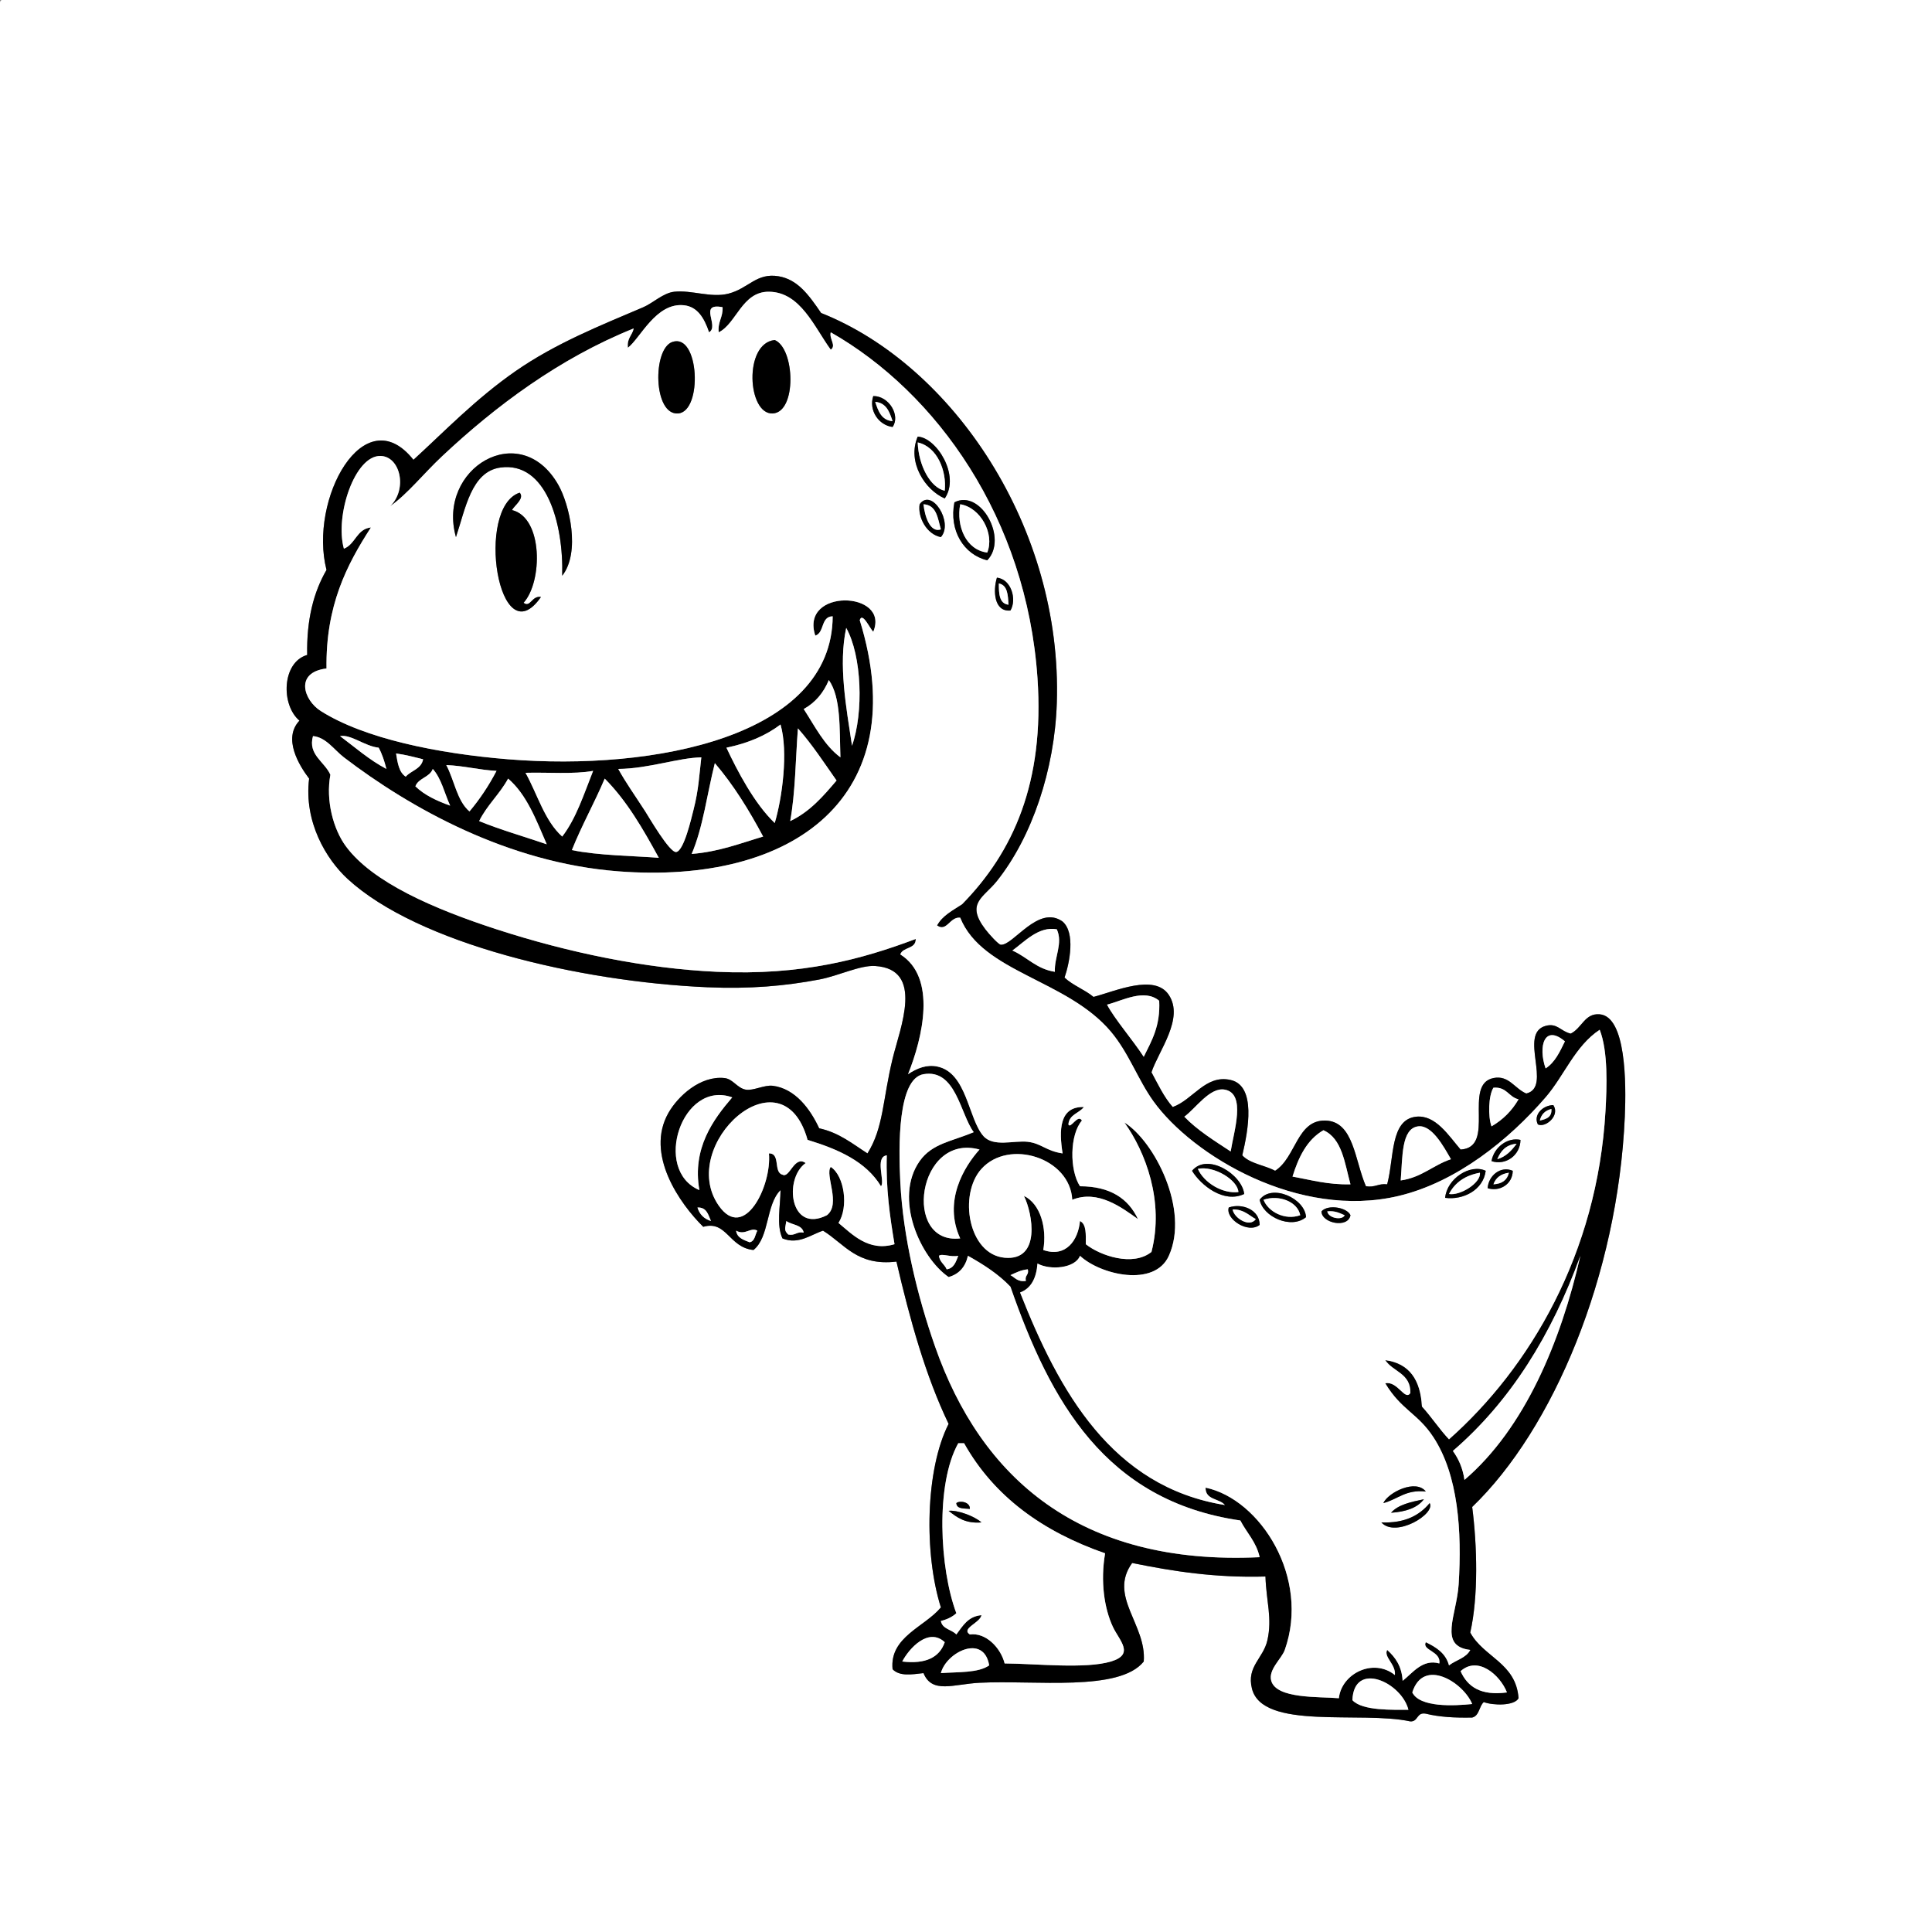 <?xml version="1.0" encoding="utf-8"?>
<!-- Generator: Adobe Illustrator 15.0.0, SVG Export Plug-In . SVG Version: 6.00 Build 0)  -->
<!DOCTYPE svg PUBLIC "-//W3C//DTD SVG 1.1//EN" "http://www.w3.org/Graphics/SVG/1.1/DTD/svg11.dtd">
<svg version="1.1" id="Layer_1" 
	 xmlns="http://www.w3.org/2000/svg" xmlns:xlink="http://www.w3.org/1999/xlink" x="0px" y="0px" width="1000px" height="1000px"
	 viewBox="0 0 1000 1000" enable-background="new 0 0 1000 1000" xml:space="preserve">
<rect x="0" y="0" width="1000" height="1000" fill="#808080" stroke="none"/>
<g>
	<path fill-rule="evenodd" clip-rule="evenodd" fill="#FFFFFF" d="M1,0c332.999,0,666.002,0,999,0c0,333.325,0,666.685,0,1000
		c-333.325,0-666.685,0-1000,0C0,667.661,0,335.339,0,3C-0.086,1.581-0.165,0.168,1,0z M518,489c-1.236-0.109-6.086-5.481-8-8
		c-10.33-13.592-0.897-16.346,6-25c18.179-22.809,29.846-57.558,31-92c3.049-90.979-53.894-174.988-122-202
		c-6.541-9.618-12.251-17.353-22-19c-11.505-1.943-15.546,6.328-26,9c-8.965,2.291-19.062-1.977-28-1
		c-5.758,0.629-11.051,5.891-16,8c-22.323,9.512-45.332,18.671-66,33c-20.783,14.408-37.155,31.54-53,46
		c-25.547-32.205-54.346,20.542-45,57c-6.617,11.383-10.359,25.641-10,44c-13.068,3.756-13.727,25.805-4,34
		c-8.71,9.158-0.282,23.057,5,30c-2.771,22.334,8.788,41.708,20,52c36.456,33.464,119.807,53.09,186,56
		c22.164,0.975,40.348-0.66,58-4c10.085-1.908,21.134-7.504,29-7c25.602,1.641,12.9,31.92,9,48c-5.143,21.203-4.658,35.771-13,49
		c-7.735-4.932-14.604-10.729-25-13c-4.521-9.759-12.289-20.526-24-22c-4.359-0.549-10.161,2.693-14,2
		c-4.472-0.808-6.587-5.523-11-6c-12.505-1.352-24.1,9.412-29,18c-12.255,21.478,5.944,47.099,18,59
		c12.168-3.512,13.25,10.725,26,12c8.346-6.654,6.389-23.611,14-31c-0.068,8.228-2.204,18.262,1,25c8.326,3.423,14.867-2.056,21-4
		c11.152,6.849,17.561,18.439,38,16c6.973,30.026,15,59,27,84c-11.997,23.522-12.821,67.099-4,95c-8.297,10.072-26.678,15.274-25,32
		c3.705,3.797,9.913,2.686,16,2c4.441,10.857,15.455,5.695,29,5c28.755-1.475,72.366,4.785,85-11c1.548-19.105-18.493-33.776-6-51
		c21.043,4.29,42.921,7.746,69,7c0.413,12.919,3.599,21.488,1,33c-2.136,9.461-10.854,13.519-8,25c5.405,21.748,56.439,11.437,82,17
		c4.191,0.191,3.091-4.909,8-4c6.938,1.729,15.14,2.193,24,2c3.754-0.913,3.522-5.812,6-8c4.759,1.774,15.829,2.062,18-2
		c-1.313-18.354-18.135-21.198-25-34c4.248-18.667,3.584-45.01,1-65c41.877-40.24,75.38-119.667,79-202
		c0.773-17.588,0.617-51.867-13-53c-7.776-0.646-9.099,7.079-15,10c-5.258-1.187-6.951-5.665-13-4c-14.273,3.93,3.707,31.763-10,35
		c-6.083-2.547-9.001-9.616-17-8c-16.062,3.246,1.61,35.933-17,37c-6.248-7.279-12.977-18.062-23-17
		c-13.517,1.432-11.328,21.27-15,35c-4.563-0.563-6.228,1.772-11,1c-5.807-13.273-6.26-33.661-21-34
		c-14.763-0.34-15.152,19.074-26,26c-5.402-2.931-13.019-3.648-17-8c3.113-13.084,7.297-35.952-6-39
		c-13.025-2.985-19.404,10.202-30,14c-4.542-5.125-7.611-11.723-11-18c3.73-11.167,17.019-27.8,9-40
		c-7.368-11.212-27.852-1.887-39,1c-4.548-3.785-10.713-5.953-15-10c2.692-7.829,5.665-23.219-1-29
		C537.441,467.985,524.411,489.567,518,489z"/>
	<path fill-rule="evenodd" clip-rule="evenodd" d="M550,477c6.665,5.781,3.692,21.171,1,29c4.287,4.047,10.452,6.215,15,10
		c11.148-2.887,31.632-12.212,39-1c8.019,12.2-5.27,28.833-9,40c3.389,6.277,6.458,12.875,11,18c10.596-3.798,16.975-16.985,30-14
		c13.297,3.048,9.113,25.916,6,39c3.981,4.352,11.598,5.069,17,8c10.848-6.926,11.237-26.34,26-26c14.74,0.339,15.193,20.727,21,34
		c4.772,0.772,6.437-1.563,11-1c3.672-13.73,1.483-33.568,15-35c10.023-1.062,16.752,9.721,23,17c18.61-1.067,0.938-33.754,17-37
		c7.999-1.616,10.917,5.453,17,8c13.707-3.237-4.273-31.07,10-35c6.049-1.665,7.742,2.813,13,4c5.901-2.921,7.224-10.646,15-10
		c13.617,1.133,13.773,35.412,13,53c-3.62,82.333-37.123,161.76-79,202c2.584,19.99,3.248,46.333-1,65
		c6.865,12.802,23.687,15.646,25,34c-2.171,4.062-13.241,3.774-18,2c-2.478,2.188-2.246,7.087-6,8c-8.86,0.193-17.062-0.271-24-2
		c-4.909-0.909-3.809,4.191-8,4c-25.561-5.563-76.595,4.748-82-17c-2.854-11.481,5.864-15.539,8-25c2.599-11.512-0.587-20.081-1-33
		c-26.079,0.746-47.957-2.71-69-7c-12.493,17.224,7.548,31.895,6,51c-12.634,15.785-56.245,9.525-85,11
		c-13.545,0.695-24.559,5.857-29-5c-6.087,0.686-12.295,1.797-16-2c-1.678-16.726,16.703-21.928,25-32
		c-8.821-27.901-7.997-71.478,4-95c-12-25-20.027-53.974-27-84c-20.439,2.439-26.848-9.151-38-16c-6.133,1.944-12.674,7.423-21,4
		c-3.204-6.738-1.068-16.772-1-25c-7.611,7.389-5.654,24.346-14,31c-12.75-1.275-13.832-15.512-26-12
		c-12.056-11.901-30.255-37.522-18-59c4.9-8.588,16.495-19.352,29-18c4.413,0.477,6.528,5.192,11,6c3.839,0.693,9.641-2.549,14-2
		c11.711,1.474,19.479,12.241,24,22c10.396,2.271,17.265,8.068,25,13c8.342-13.229,7.857-27.797,13-49c3.9-16.08,16.602-46.359-9-48
		c-7.866-0.504-18.915,5.092-29,7c-17.652,3.34-35.836,4.975-58,4c-66.193-2.91-149.544-22.536-186-56
		c-11.212-10.292-22.771-29.666-20-52c-5.282-6.943-13.71-20.842-5-30c-9.727-8.195-9.068-30.244,4-34
		c-0.359-18.359,3.383-32.617,10-44c-9.346-36.458,19.453-89.205,45-57c15.845-14.46,32.217-31.592,53-46
		c20.668-14.329,43.677-23.488,66-33c4.949-2.109,10.242-7.371,16-8c8.938-0.977,19.035,3.291,28,1c10.454-2.672,14.495-10.943,26-9
		c9.749,1.647,15.459,9.382,22,19c68.106,27.012,125.049,111.021,122,202c-1.154,34.442-12.821,69.191-31,92
		c-6.897,8.654-16.33,11.408-6,25c1.914,2.519,6.764,7.891,8,8C524.411,489.567,537.441,467.985,550,477z M398,151
		c-13.952-0.126-16.794,16.513-26,21c-0.588-5.588,2.292-7.708,2-13c-12.829-2.44-1.387,9.804-7,13c-2.597-7.648-6.144-13.277-13-14
		c-14.46-1.524-22.569,17.116-29,22c-0.616-4.949,2.268-6.398,3-10c-38.545,15.494-71.557,40.263-99,66
		c-10.049,9.424-17.71,19.362-27,26c9.065-8.983,5.137-25.72-5-26c-13.398-0.37-23.751,30.974-19,48c6.014-2.32,6.52-10.147,14-11
		c-12.576,19.424-23.449,40.551-23,73c-16.676,2.035-11.778,16.437-3,22c22.721,14.399,60.906,22.07,97,25
		c75.874,6.16,167.69-11.842,168-74c-6.258,0.075-4.165,8.501-9,10c-8.181-24.671,38.885-23.264,30-2c-1.763-1.642-5.636-10.473-7-6
		c28.27,91.378-34.175,136.997-125,130c-56.966-4.389-107.46-32.606-142-59c-5.02-3.835-9.23-10.396-16-11
		c-2.732,9.665,5.963,13.151,9,20c-2.475,13.364,1.536,28.211,8,37c13.692,18.616,45.268,32.36,78,43
		c37.124,12.067,76.989,20.318,114,22c44.171,2.007,75.217-6.529,103-17c0.067,5.4-6.651,4.016-8,8
		c19.006,11.941,11.593,43.057,4,62c4.67-3.139,9.699-5.059,15-4c15.546,3.104,16.087,27.02,24,36c5.214,5.917,15.857,2.156,23,3
		c7.062,0.835,9.435,4.762,18,6c-1.866-11.717-1.866-24.394,11-24c-2.421,3.246-7.582,3.751-8,9c1.088,2.62,4.893-5.64,7-2
		c-6.295,7.198-6.512,25.591-1,34c15.626,0.041,25.002,6.331,30,17c-8.284-5.916-20.737-15.387-34-10
		c-1.105-21.74-32.777-31.724-47-16c-11.982,13.247-6.852,44.281,12,46c18.982,1.73,14.479-22.967,10-32
		c8.508,4.072,11.961,16.56,10,28c11.737,4.069,18.055-5.034,19-15c3.392,1.608,3.021,6.979,3,12c7.527,5.991,24.38,11.721,34,4
		c6.736-26.205-3.142-51.851-14-67c15.491,9.721,33.771,45.042,23,69c-7.403,16.467-35.425,9.865-46,0
		c-2.483,6.464-15.368,7.632-22,4c-0.558,7.442-3.19,12.81-9,15c20.17,51.164,47.432,100.567,106,110c-2.84-3.493-10.157-2.509-10-9
		c28.373,5.969,54.238,46.652,41,84c-1.619,4.568-8.668,10.213-7,16c2.716,9.425,24.651,8.098,35,9
		c1.346-12.755,17.823-20.995,29-12c0.559-5.586-5.958-9.339-4-13c4.217,3.783,7.575,8.425,8,16c5.209-4.074,10.322-11.479,19-9
		c1.021-6.379-9.208-6.759-7-11c5.391,2.609,10.323,5.677,12,12c3.553-2.78,8.876-3.791,11-8c-16.723-1.939-6.996-17.868-6-34
		c1.705-27.595-0.191-56.331-13-76c-8.191-12.578-16.611-14.039-25-28c6.341-1.422,10.279,9.375,13,5
		c0.233-10.234-9.055-10.945-13-17c12.661,1.672,18.254,10.413,19,24c4.937,5.397,8.987,11.68,14,17
		c41.748-37.007,76.791-95.992,81-170c0.7-12.307,1.407-30.817-3-42c-12.787,8.444-18.281,23.754-28,35
		c-18.911,21.883-46.005,43.849-76,51c-51.721,12.33-106.763-20.874-127-49c-8.041-11.176-12.667-24.89-22-36
		c-22.673-26.988-66.609-30.675-78-59c-5.338-0.641-6.985,7.642-12,4c2.807-5.193,8.207-7.793,13-11
		c26.429-26.952,42.689-62.904,39-117c-5.643-82.741-52.194-147.778-107-179c-0.959,3.371,3.063,6.831,0,9
		C421.408,169.215,414.299,151.148,398,151z M441,386c6.083-17.344,5.072-46.558-3-61C433.878,344.034,437.989,365.95,441,386z
		 M416,367c5.781,8.886,10.591,18.742,19,25c-0.509-14.824,0.347-31.013-6-40C426.268,358.601,422.01,363.677,416,367z M404,375
		c-7.58,5.753-16.938,9.729-28,12c5.544,11.827,14.408,28.896,25,39C404.845,413.139,408.094,389.147,404,375z M409,425
		c10.188-4.812,17.104-12.896,24-21c-6.454-9.212-12.647-18.686-20-27C411.776,393.109,411.685,410.351,409,425z M200,398
		c-1.001-3.999-2.229-7.771-4-11c-7.254-0.758-14.297-7.02-20-6C183.816,386.85,191.045,393.288,200,398z M210,402
		c2.797-3.203,8.081-3.919,9-9c-4.55-1.116-8.986-2.348-14-3C205.785,394.882,206.536,399.797,210,402z M334,420
		c1.674,2.593,12.612,21.498,16,21c4.029-0.593,7.88-17.627,9-22c2.6-10.154,2.922-17.675,4-27c-12.083,0.255-27.45,5.88-43,6
		C324.143,405.444,328.229,411.064,334,420z M358,442c14.194-1.14,25.172-5.495,37-9c-7.31-13.69-15.301-26.699-25-38
		C366.014,410.681,363.924,428.258,358,442z M243,420c5.335-6.331,10.003-13.33,14-21c-9.185-0.482-16.703-2.631-26-3
		C235.183,403.817,236.505,414.495,243,420z M215,407c4.734,4.599,11.127,7.539,18,10c-2.931-6.402-4.56-14.107-9-19
		C222.407,402.407,216.622,402.622,215,407z M272,400c6.221,11.112,9.841,24.826,19,33c7.258-9.409,11.261-22.072,16-34
		C296.844,400.844,283.68,399.68,272,400z M248,425c11.133,4.534,23.318,8.016,35,12c-5.46-12.54-10.309-25.691-20-34
		C258.669,411.002,252.069,416.735,248,425z M296,440c13.54,2.843,32.639,3.014,45,4c-8.135-14.865-16.509-29.491-28-41
		C307.657,415.657,301.139,427.14,296,440z M524,492c7.658,3.342,12.443,9.557,22,11c-0.379-7.562,4.32-14.763,1-22
		C537.627,479.295,530.328,487.418,524,492z M573,520c3.937,7.468,13.189,18.091,19,27c4.076-8.257,8.68-15.986,8-29
		C592.339,511.543,581.029,517.948,573,520z M800,553c4.892-3.108,7.365-8.635,10-14C799.381,529.981,796.007,541.577,800,553z
		 M478,556c-13.293,2.3-12.985,36.807-12,56c1.444,28.146,8.655,58.315,18,85c23.706,67.696,74.615,113.454,168,109
		c-1.742-7.925-6.708-12.625-10-19c-69.856-10.144-98.34-61.66-119-121c-6.166-6.5-13.876-11.457-22-16
		c-1.304,5.695-4.532,9.468-10,11c-14.596-10.022-28.56-40.682-15-60c6.491-9.247,16.754-10.191,28-15
		C497.015,576.651,494.799,553.094,478,556z M773,563c-2.562,3.985-2.88,14.828-1,20c5.913-3.42,10.58-8.087,14-14
		C780.833,567.834,779.923,562.411,773,563z M634,564c-7.754-1.493-15.222,9.866-21,14c6.871,7.129,15.572,12.428,24,18
		C638.616,585.518,645.1,566.137,634,564z M362,616c-3.842-21.705,7.239-36.616,17-48C353.031,558.68,337.529,605.637,362,616z
		 M372,624c13.16,18.931,27.506-10.186,26-27c6.145-0.145,2.194,9.806,7,11c3.729,2.136,6.1-10.229,12-6
		c-11.488,8.162-8.118,36.714,11,27c7.472-5.71-1.213-21.054,2-25c7.068,4.616,9.317,20.749,4,29c6.986,5.748,15.534,15.041,29,11
		c-2.38-14.286-4.527-28.806-4-46c-6.408,0.851-0.76,13.529-3,16c-7.804-12.862-22.155-19.178-38-24
		C404.851,542.737,350.247,592.709,372,624z M734,583c-8.721,1.135-8.003,15.921-9,28c10.814-1.519,16.75-7.916,26-11
		C747.278,593.509,741.115,582.074,734,583z M685,585c-8.458,4.876-12.848,13.818-16,24c9.599,1.734,18.376,4.291,30,4
		C695.994,602.006,694.698,589.302,685,585z M497,641c-8.878-19.267,1.966-37.055,10-46C474.772,586.144,466.879,644.43,497,641z
		 M368,632c-1.443-3.224-2.157-7.176-7-7C362.096,628.57,364.429,630.904,368,632z M408,639c3.708,0.709,4.292-1.709,8-1
		c-0.8-4.199-6.125-3.875-9-6C406.474,635.775,405.595,636.694,408,639z M381,637c0.535,3.799,3.898,4.769,7,6
		c2.78-0.554,2.8-3.866,4-6C388.519,634.947,385.797,639.634,381,637z M486,650c0.384,3.282,2.924,4.409,4,7
		c3.799-0.535,4.769-3.898,6-7C491.834,650.816,487.654,648.64,486,650z M752,751c2.938,4.062,5.132,8.868,6,15
		c31.24-26.76,49.836-71.497,60-116C803.157,690.824,781.912,725.246,752,751z M523,660c2.395,1.272,3.682,3.651,8,3
		c-0.726-3.059,1.726-2.941,1-6C528.354,657.354,525.767,658.767,523,660z M495,835c-2.09,1.909-4.775,3.225-8,4
		c0.726,4.274,5.615,4.385,8,7c3.313-4.354,5.962-9.371,13-10c-0.666,4.049-10.782,6.878-6,10c8.141-1.13,15.915,6.743,18,15
		c16.311,0.098,41.731,2.961,55-1c12.541-3.743,4.334-10.844,1-18c-4.437-9.521-6.491-23.423-4-38
		c-32.139-11.195-57.423-29.243-73-57c-1,0-2,0-3,0C484.092,768.181,486.325,811.965,495,835z M467,860
		c12.086,1.419,19.27-2.063,22-10C480.485,842.091,470.426,853.386,467,860z M487,866c9.005-0.661,19.317-0.016,25-4
		C509.231,845.43,489.757,855.188,487,866z M756,865c3.58,8.087,10.503,12.83,24,11C776.474,867.007,764.961,856.901,756,865z
		 M731,876c3.873,7.872,21.588,6.973,31,6C757.536,870.955,736.742,857.679,731,876z M700,880c5.213,5.697,21.419,4.913,29,5
		C725.482,870.777,700.763,859.408,700,880z"/>
	<path fill-rule="evenodd" clip-rule="evenodd" fill="#FFFFFF" d="M430,181c3.063-2.169-0.959-5.629,0-9
		c54.806,31.222,101.357,96.259,107,179c3.689,54.096-12.571,90.048-39,117c-4.793,3.207-10.193,5.807-13,11
		c5.015,3.642,6.662-4.641,12-4c11.391,28.325,55.327,32.012,78,59c9.333,11.11,13.959,24.824,22,36
		c20.237,28.126,75.279,61.33,127,49c29.995-7.151,57.089-29.117,76-51c9.719-11.246,15.213-26.556,28-35
		c4.407,11.183,3.7,29.693,3,42c-4.209,74.008-39.252,132.993-81,170c-5.013-5.32-9.063-11.603-14-17
		c-0.746-13.587-6.339-22.328-19-24c3.945,6.055,13.233,6.766,13,17c-2.721,4.375-6.659-6.422-13-5
		c8.389,13.961,16.809,15.422,25,28c12.809,19.669,14.705,48.405,13,76c-0.996,16.132-10.723,32.061,6,34
		c-2.124,4.209-7.447,5.22-11,8c-1.677-6.323-6.609-9.391-12-12c-2.208,4.241,8.021,4.621,7,11c-8.678-2.479-13.791,4.926-19,9
		c-0.425-7.575-3.783-12.217-8-16c-1.958,3.661,4.559,7.414,4,13c-11.177-8.995-27.654-0.755-29,12c-10.349-0.902-32.284,0.425-35-9
		c-1.668-5.787,5.381-11.432,7-16c13.238-37.348-12.627-78.031-41-84c-0.157,6.491,7.16,5.507,10,9
		c-58.568-9.433-85.83-58.836-106-110c5.81-2.19,8.442-7.558,9-15c6.632,3.632,19.517,2.464,22-4c10.575,9.865,38.597,16.467,46,0
		c10.771-23.958-7.509-59.279-23-69c10.858,15.149,20.736,40.795,14,67c-9.62,7.721-26.473,1.991-34-4
		c0.021-5.021,0.392-10.392-3-12c-0.945,9.966-7.263,19.069-19,15c1.961-11.44-1.492-23.928-10-28c4.479,9.033,8.982,33.73-10,32
		c-18.852-1.719-23.982-32.753-12-46c14.223-15.724,45.895-5.74,47,16c13.263-5.387,25.716,4.084,34,10
		c-4.998-10.669-14.374-16.959-30-17c-5.512-8.409-5.295-26.802,1-34c-2.107-3.64-5.912,4.62-7,2c0.418-5.249,5.579-5.754,8-9
		c-12.866-0.394-12.866,12.283-11,24c-8.565-1.238-10.938-5.165-18-6c-7.143-0.844-17.786,2.917-23-3
		c-7.913-8.98-8.454-32.896-24-36c-5.301-1.059-10.33,0.861-15,4c7.593-18.943,15.006-50.059-4-62c1.349-3.984,8.067-2.6,8-8
		c-27.783,10.471-58.829,19.007-103,17c-37.011-1.682-76.876-9.933-114-22c-32.732-10.64-64.308-24.384-78-43
		c-6.464-8.789-10.475-23.636-8-37c-3.037-6.849-11.732-10.335-9-20c6.77,0.604,10.98,7.165,16,11
		c34.54,26.394,85.034,54.611,142,59c90.825,6.997,153.27-38.622,125-130c1.364-4.473,5.237,4.358,7,6
		c8.885-21.264-38.181-22.671-30,2c4.835-1.499,2.742-9.925,9-10c-0.31,62.158-92.126,80.16-168,74
		c-36.094-2.93-74.279-10.601-97-25c-8.778-5.563-13.676-19.965,3-22c-0.449-32.449,10.424-53.576,23-73
		c-7.48,0.853-7.986,8.68-14,11c-4.751-17.026,5.602-48.37,19-48c10.137,0.28,14.065,17.017,5,26c9.29-6.638,16.951-16.576,27-26
		c27.443-25.737,60.455-50.506,99-66c-0.732,3.602-3.616,5.051-3,10c6.431-4.884,14.54-23.524,29-22c6.856,0.723,10.403,6.352,13,14
		c5.613-3.196-5.829-15.44,7-13c0.292,5.292-2.588,7.412-2,13c9.206-4.487,12.048-21.126,26-21
		C414.299,151.148,421.408,169.215,430,181z M351,214c12.793-0.989,10.999-41.835-3-37C337.681,180.564,338.091,214.998,351,214z
		 M400,214c12.481-0.696,11.5-33.618,1-38C384.764,177.62,386.875,214.732,400,214z M462,221c4.171-5.88-1.825-16.095-10-16
		C449.55,212.318,454.748,220.104,462,221z M475,226c-5.665,13.345,4.003,27.744,14,32C497.129,246.128,484.712,226.424,475,226z
		 M289,251c-19.722-34.714-63.045-8.492-53,27c4.936-14.631,7.903-33.895,23-36c23.637-3.296,32.748,28.747,32,56
		C300.573,285.886,294.701,261.034,289,251z M280,309c-4.723-0.866-5.491,5.779-9,3c9.88-10.862,10.168-44.065-6-48
		c1.272-2.438,6.627-5.981,4-9C245.783,262.576,258.039,340.615,280,309z M476,261c-1.093,6.603,3.6,15.603,11,17
		C493.691,270.574,482.244,252.259,476,261z M494,260c-2.881,14.616,4.874,27.075,17,30C521.899,278.851,507.64,252.947,494,260z
		 M523,316c3.415-5.695,0.455-16.231-7-17C513.943,305.667,514.435,316.793,523,316z M796,582c3.779,1.896,11.646-4.471,8-10
		C798.47,572.08,793.51,577.13,796,582z M772,601c7.275,2.407,14.904-2.948,15-11C780.306,588.506,773.24,593.855,772,601z M617,606
		c4.575,7.484,16.409,17.051,27,12C642.877,607.831,624.878,596.458,617,606z M748,620c9.258,1.272,19.766-4.002,21-14
		C760.895,602.209,748.899,610.098,748,620z M770,615c6.002,1.964,12.923-1.905,13-9C776.666,603.27,770.416,608.552,770,615z
		 M652,621c1.71,8.862,16.333,15.424,24,9C675.494,620.27,658.241,612.498,652,621z M636,625c-1.829,6.003,10.058,13.722,16,9
		C651.977,626.198,642.972,622.578,636,625z M684,627c-0.032,6.101,13.739,8.983,15,2C697.303,625.009,687.429,623.178,684,627z
		 M716,778c7.429-1.904,11.54-7.127,22-6C732.825,765.39,718.604,772.396,716,778z M720,783c7.49-0.51,13.57-2.43,17-7
		C730.402,777.402,723.73,778.73,720,783z M715,788c7.354,8.209,28.257-4.452,25-10C734.704,784.371,727.147,788.48,715,788z"/>
	<path fill-rule="evenodd" clip-rule="evenodd" d="M348,177c13.999-4.835,15.793,36.011,3,37
		C338.091,214.998,337.681,180.564,348,177z"/>
	<path fill-rule="evenodd" clip-rule="evenodd" d="M401,176c10.5,4.382,11.481,37.304-1,38C386.875,214.732,384.764,177.62,401,176z
		"/>
	<path fill-rule="evenodd" clip-rule="evenodd" d="M452,205c8.175-0.095,14.171,10.12,10,16C454.748,220.104,449.55,212.318,452,205
		z M462,218c-1.586-4.747-3.174-9.492-9-10C454.586,212.747,456.174,217.492,462,218z"/>
	<path fill-rule="evenodd" clip-rule="evenodd" fill="#FFFFFF" d="M453,208c5.826,0.508,7.414,5.253,9,10
		C456.174,217.492,454.586,212.747,453,208z"/>
	<path fill-rule="evenodd" clip-rule="evenodd" d="M489,258c-9.997-4.256-19.665-18.655-14-32
		C484.712,226.424,497.129,246.128,489,258z M489,254c1.074-10.17-3.836-22.758-14-25C475.444,240.96,481.526,252.377,489,254z"/>
	<path fill-rule="evenodd" clip-rule="evenodd" fill="#FFFFFF" d="M475,229c10.164,2.242,15.074,14.83,14,25
		C481.526,252.377,475.444,240.96,475,229z"/>
	<path fill-rule="evenodd" clip-rule="evenodd" d="M291,298c0.748-27.253-8.363-59.296-32-56c-15.097,2.105-18.064,21.369-23,36
		c-10.045-35.492,33.278-61.714,53-27C294.701,261.034,300.573,285.886,291,298z"/>
	<path fill-rule="evenodd" clip-rule="evenodd" d="M269,255c2.627,3.019-2.728,6.562-4,9c16.168,3.935,15.88,37.138,6,48
		c3.509,2.779,4.277-3.866,9-3C258.039,340.615,245.783,262.576,269,255z"/>
	<path fill-rule="evenodd" clip-rule="evenodd" d="M487,278c-7.4-1.397-12.093-10.397-11-17
		C482.244,252.259,493.691,270.574,487,278z M487,274c-1.663-5.671-2.102-12.565-9-13C478.639,267.225,481.429,275.968,487,274z"/>
	<path fill-rule="evenodd" clip-rule="evenodd" d="M511,290c-12.126-2.925-19.881-15.384-17-30
		C507.64,252.947,521.899,278.851,511,290z M511,286c3.903-9.706-3.451-23.305-14-25C494.864,272.232,499.945,284.65,511,286z"/>
	<path fill-rule="evenodd" clip-rule="evenodd" fill="#FFFFFF" d="M478,261c6.898,0.435,7.337,7.329,9,13
		C481.429,275.968,478.639,267.225,478,261z"/>
	<path fill-rule="evenodd" clip-rule="evenodd" fill="#FFFFFF" d="M497,261c10.549,1.695,17.903,15.294,14,25
		C499.945,284.65,494.864,272.232,497,261z"/>
	<path fill-rule="evenodd" clip-rule="evenodd" d="M516,299c7.455,0.769,10.415,11.305,7,17
		C514.435,316.793,513.943,305.667,516,299z M522,313c-0.274-5.059-0.512-10.155-5-11C516.981,307.352,517.219,312.448,522,313z"/>
	<path fill-rule="evenodd" clip-rule="evenodd" fill="#FFFFFF" d="M517,302c4.488,0.845,4.726,5.941,5,11
		C517.219,312.448,516.981,307.352,517,302z"/>
	<path fill-rule="evenodd" clip-rule="evenodd" fill="#FFFFFF" d="M438,325c8.072,14.442,9.083,43.656,3,61
		C437.989,365.95,433.878,344.034,438,325z"/>
	<path fill-rule="evenodd" clip-rule="evenodd" fill="#FFFFFF" d="M429,352c6.347,8.987,5.491,25.176,6,40
		c-8.409-6.258-13.219-16.114-19-25C422.01,363.677,426.268,358.601,429,352z"/>
	<path fill-rule="evenodd" clip-rule="evenodd" fill="#FFFFFF" d="M401,426c-10.592-10.104-19.456-27.173-25-39
		c11.062-2.271,20.42-6.247,28-12C408.094,389.147,404.845,413.139,401,426z"/>
	<path fill-rule="evenodd" clip-rule="evenodd" fill="#FFFFFF" d="M413,377c7.353,8.314,13.546,17.788,20,27
		c-6.896,8.104-13.812,16.188-24,21C411.685,410.351,411.776,393.109,413,377z"/>
	<path fill-rule="evenodd" clip-rule="evenodd" fill="#FFFFFF" d="M176,381c5.703-1.02,12.746,5.242,20,6
		c1.771,3.229,2.999,7.001,4,11C191.045,393.288,183.816,386.85,176,381z"/>
	<path fill-rule="evenodd" clip-rule="evenodd" fill="#FFFFFF" d="M205,390c5.014,0.652,9.45,1.884,14,3
		c-0.919,5.081-6.203,5.797-9,9C206.536,399.797,205.785,394.882,205,390z"/>
	<path fill-rule="evenodd" clip-rule="evenodd" fill="#FFFFFF" d="M320,398c15.55-0.12,30.917-5.745,43-6
		c-1.078,9.325-1.4,16.846-4,27c-1.12,4.373-4.971,21.407-9,22c-3.388,0.498-14.326-18.407-16-21
		C328.229,411.064,324.143,405.444,320,398z"/>
	<path fill-rule="evenodd" clip-rule="evenodd" fill="#FFFFFF" d="M370,395c9.699,11.301,17.69,24.31,25,38
		c-11.828,3.505-22.806,7.86-37,9C363.924,428.258,366.014,410.681,370,395z"/>
	<path fill-rule="evenodd" clip-rule="evenodd" fill="#FFFFFF" d="M231,396c9.297,0.369,16.815,2.518,26,3
		c-3.997,7.67-8.665,14.669-14,21C236.505,414.495,235.183,403.817,231,396z"/>
	<path fill-rule="evenodd" clip-rule="evenodd" fill="#FFFFFF" d="M224,398c4.44,4.893,6.069,12.598,9,19
		c-6.873-2.461-13.266-5.401-18-10C216.622,402.622,222.407,402.407,224,398z"/>
	<path fill-rule="evenodd" clip-rule="evenodd" fill="#FFFFFF" d="M307,399c-4.739,11.928-8.742,24.591-16,34
		c-9.159-8.174-12.779-21.888-19-33C283.68,399.68,296.844,400.844,307,399z"/>
	<path fill-rule="evenodd" clip-rule="evenodd" fill="#FFFFFF" d="M263,403c9.691,8.309,14.54,21.46,20,34
		c-11.682-3.984-23.867-7.466-35-12C252.069,416.735,258.669,411.002,263,403z"/>
	<path fill-rule="evenodd" clip-rule="evenodd" fill="#FFFFFF" d="M313,403c11.491,11.509,19.865,26.135,28,41
		c-12.361-0.986-31.46-1.157-45-4C301.139,427.14,307.657,415.657,313,403z"/>
	<path fill-rule="evenodd" clip-rule="evenodd" fill="#FFFFFF" d="M547,481c3.32,7.237-1.379,14.438-1,22
		c-9.557-1.443-14.342-7.658-22-11C530.328,487.418,537.627,479.295,547,481z"/>
	<path fill-rule="evenodd" clip-rule="evenodd" fill="#FFFFFF" d="M600,518c0.68,13.014-3.924,20.743-8,29
		c-5.811-8.909-15.063-19.532-19-27C581.029,517.948,592.339,511.543,600,518z"/>
	<path fill-rule="evenodd" clip-rule="evenodd" fill="#FFFFFF" d="M810,539c-2.635,5.365-5.108,10.892-10,14
		C796.007,541.577,799.381,529.981,810,539z"/>
	<path fill-rule="evenodd" clip-rule="evenodd" fill="#FFFFFF" d="M504,586c-11.246,4.809-21.509,5.753-28,15
		c-13.56,19.318,0.404,49.978,15,60c5.468-1.532,8.696-5.305,10-11c8.124,4.543,15.834,9.5,22,16
		c20.66,59.34,49.144,110.856,119,121c3.292,6.375,8.258,11.075,10,19c-93.385,4.454-144.294-41.304-168-109
		c-9.345-26.685-16.556-56.854-18-85c-0.985-19.193-1.293-53.7,12-56C494.799,553.094,497.015,576.651,504,586z"/>
	<path fill-rule="evenodd" clip-rule="evenodd" fill="#FFFFFF" d="M786,569c-3.42,5.913-8.087,10.58-14,14
		c-1.88-5.172-1.562-16.015,1-20C779.923,562.411,780.833,567.834,786,569z"/>
	<path fill-rule="evenodd" clip-rule="evenodd" fill="#FFFFFF" d="M637,596c-8.428-5.572-17.129-10.871-24-18
		c5.778-4.134,13.246-15.493,21-14C645.1,566.137,638.616,585.518,637,596z"/>
	<path fill-rule="evenodd" clip-rule="evenodd" fill="#FFFFFF" d="M379,568c-9.761,11.384-20.842,26.295-17,48
		C337.529,605.637,353.031,558.68,379,568z"/>
	<path fill-rule="evenodd" clip-rule="evenodd" fill="#FFFFFF" d="M418,590c15.845,4.822,30.196,11.138,38,24
		c2.24-2.471-3.408-15.149,3-16c-0.527,17.194,1.62,31.714,4,46c-13.466,4.041-22.014-5.252-29-11c5.317-8.251,3.068-24.384-4-29
		c-3.213,3.946,5.472,19.29-2,25c-19.118,9.714-22.488-18.838-11-27c-5.9-4.229-8.271,8.136-12,6c-4.806-1.194-0.855-11.145-7-11
		c1.506,16.814-12.84,45.931-26,27C350.247,592.709,404.851,542.737,418,590z"/>
	<path fill-rule="evenodd" clip-rule="evenodd" d="M804,572c3.646,5.529-4.221,11.896-8,10C793.51,577.13,798.47,572.08,804,572z
		 M797,580c3.247-0.753,6.342-1.658,6-6C799.768,574.768,797.768,576.768,797,580z"/>
	<path fill-rule="evenodd" clip-rule="evenodd" fill="#FFFFFF" d="M803,574c0.342,4.342-2.753,5.247-6,6
		C797.768,576.768,799.768,574.768,803,574z"/>
	<path fill-rule="evenodd" clip-rule="evenodd" fill="#FFFFFF" d="M751,600c-9.25,3.084-15.186,9.481-26,11
		c0.997-12.079,0.279-26.865,9-28C741.115,582.074,747.278,593.509,751,600z"/>
	<path fill-rule="evenodd" clip-rule="evenodd" fill="#FFFFFF" d="M699,613c-11.624,0.291-20.401-2.266-30-4
		c3.152-10.182,7.542-19.124,16-24C694.698,589.302,695.994,602.006,699,613z"/>
	<path fill-rule="evenodd" clip-rule="evenodd" d="M787,590c-0.096,8.052-7.725,13.407-15,11
		C773.24,593.855,780.306,588.506,787,590z M775,600c4.626-1.374,7.438-4.562,10-8C779.479,592.479,776.735,595.735,775,600z"/>
	<path fill-rule="evenodd" clip-rule="evenodd" fill="#FFFFFF" d="M785,592c-2.562,3.438-5.374,6.626-10,8
		C776.735,595.735,779.479,592.479,785,592z"/>
	<path fill-rule="evenodd" clip-rule="evenodd" fill="#FFFFFF" d="M507,595c-8.034,8.945-18.878,26.733-10,46
		C466.879,644.43,474.772,586.144,507,595z"/>
	<path fill-rule="evenodd" clip-rule="evenodd" d="M644,618c-10.591,5.051-22.425-4.516-27-12
		C624.878,596.458,642.877,607.831,644,618z M620,605c3.187,7.244,12.861,13.007,21,12C640.673,610.788,628.336,603.203,620,605z"/>
	<path fill-rule="evenodd" clip-rule="evenodd" fill="#FFFFFF" d="M641,617c-8.139,1.007-17.813-4.756-21-12
		C628.336,603.203,640.673,610.788,641,617z"/>
	<path fill-rule="evenodd" clip-rule="evenodd" d="M769,606c-1.234,9.998-11.742,15.272-21,14
		C748.899,610.098,760.895,602.209,769,606z M750,618c5.652,1.031,16.674-5.704,16-11C758.364,608.364,753.076,612.076,750,618z"/>
	<path fill-rule="evenodd" clip-rule="evenodd" d="M783,606c-0.077,7.095-6.998,10.964-13,9C770.416,608.552,776.666,603.27,783,606
		z M773,613c4.431-0.236,7.141-2.192,8-6C776.919,607.586,774.209,609.542,773,613z"/>
	<path fill-rule="evenodd" clip-rule="evenodd" fill="#FFFFFF" d="M766,607c0.674,5.296-10.348,12.031-16,11
		C753.076,612.076,758.364,608.364,766,607z"/>
	<path fill-rule="evenodd" clip-rule="evenodd" fill="#FFFFFF" d="M781,607c-0.859,3.808-3.569,5.764-8,6
		C774.209,609.542,776.919,607.586,781,607z"/>
	<path fill-rule="evenodd" clip-rule="evenodd" d="M676,630c-7.667,6.424-22.29-0.138-24-9C658.241,612.498,675.494,620.27,676,630z
		 M654,621c2.347,6.125,10.974,10.838,19,8C671.625,621.902,661.93,618.259,654,621z"/>
	<path fill-rule="evenodd" clip-rule="evenodd" fill="#FFFFFF" d="M673,629c-8.026,2.838-16.653-1.875-19-8
		C661.93,618.259,671.625,621.902,673,629z"/>
	<path fill-rule="evenodd" clip-rule="evenodd" d="M652,634c-5.942,4.722-17.829-2.997-16-9
		C642.972,622.578,651.977,626.198,652,634z M650,631c-3.693-1.974-6.215-5.119-12-5C638.625,630.366,646.771,635.639,650,631z"/>
	<path fill-rule="evenodd" clip-rule="evenodd" fill="#FFFFFF" d="M361,625c4.843-0.176,5.557,3.776,7,7
		C364.429,630.904,362.096,628.57,361,625z"/>
	<path fill-rule="evenodd" clip-rule="evenodd" d="M699,629c-1.261,6.983-15.032,4.101-15-2
		C687.429,623.178,697.303,625.009,699,629z M696,629c-2.594-1.073-4.904-2.43-9-2C687.557,630.604,694.779,631.796,696,629z"/>
	<path fill-rule="evenodd" clip-rule="evenodd" fill="#FFFFFF" d="M638,626c5.785-0.119,8.307,3.026,12,5
		C646.771,635.639,638.625,630.366,638,626z"/>
	<path fill-rule="evenodd" clip-rule="evenodd" fill="#FFFFFF" d="M687,627c4.096-0.43,6.406,0.927,9,2
		C694.779,631.796,687.557,630.604,687,627z"/>
	<path fill-rule="evenodd" clip-rule="evenodd" fill="#FFFFFF" d="M407,632c2.875,2.125,8.2,1.801,9,6c-3.708-0.709-4.292,1.709-8,1
		C405.595,636.694,406.474,635.775,407,632z"/>
	<path fill-rule="evenodd" clip-rule="evenodd" fill="#FFFFFF" d="M392,637c-1.2,2.134-1.22,5.446-4,6c-3.102-1.231-6.465-2.201-7-6
		C385.797,639.634,388.519,634.947,392,637z"/>
	<path fill-rule="evenodd" clip-rule="evenodd" fill="#FFFFFF" d="M496,650c-1.231,3.102-2.201,6.465-6,7
		c-1.076-2.591-3.616-3.718-4-7C487.654,648.64,491.834,650.816,496,650z"/>
	<path fill-rule="evenodd" clip-rule="evenodd" fill="#FFFFFF" d="M532,657c0.726,3.059-1.726,2.941-1,6
		c-4.318,0.651-5.605-1.728-8-3C525.767,658.767,528.354,657.354,532,657z"/>
	<path fill-rule="evenodd" clip-rule="evenodd" fill="#FFFFFF" d="M496,747c1,0,2,0,3,0c15.577,27.757,40.861,45.805,73,57
		c-2.491,14.577-0.437,28.479,4,38c3.334,7.156,11.541,14.257-1,18c-13.269,3.961-38.689,1.098-55,1c-2.085-8.257-9.859-16.13-18-15
		c-4.782-3.122,5.334-5.951,6-10c-7.038,0.629-9.687,5.646-13,10c-2.385-2.615-7.274-2.726-8-7c3.225-0.775,5.91-2.091,8-4
		C486.325,811.965,484.092,768.181,496,747z M495,778c0.174,3.159,3.956,2.711,7,3C502.222,777.429,496.804,776.49,495,778z
		 M508,788c-3.677-3.339-12.765-6.547-17-6C495.28,785.387,499.644,788.689,508,788z"/>
	<path fill-rule="evenodd" clip-rule="evenodd" d="M738,772c-10.46-1.127-14.571,4.096-22,6C718.604,772.396,732.825,765.39,738,772
		z"/>
	<path fill-rule="evenodd" clip-rule="evenodd" d="M737,776c-3.43,4.57-9.51,6.49-17,7C723.73,778.73,730.402,777.402,737,776z"/>
	<path fill-rule="evenodd" clip-rule="evenodd" d="M502,781c-3.044-0.289-6.826,0.159-7-3C496.804,776.49,502.222,777.429,502,781z"
		/>
	<path fill-rule="evenodd" clip-rule="evenodd" d="M740,778c3.257,5.548-17.646,18.209-25,10
		C727.147,788.48,734.704,784.371,740,778z"/>
	<path fill-rule="evenodd" clip-rule="evenodd" d="M491,782c4.235-0.547,13.323,2.661,17,6C499.644,788.689,495.28,785.387,491,782z
		"/>
	<path fill-rule="evenodd" clip-rule="evenodd" fill="#FFFFFF" d="M489,850c-2.73,7.937-9.914,11.419-22,10
		C470.426,853.386,480.485,842.091,489,850z"/>
	<path fill-rule="evenodd" clip-rule="evenodd" fill="#FFFFFF" d="M512,862c-5.683,3.984-15.995,3.339-25,4
		C489.757,855.188,509.231,845.43,512,862z"/>
	<path fill-rule="evenodd" clip-rule="evenodd" fill="#FFFFFF" d="M780,876c-13.497,1.83-20.42-2.913-24-11
		C764.961,856.901,776.474,867.007,780,876z"/>
	<path fill-rule="evenodd" clip-rule="evenodd" fill="#FFFFFF" d="M762,882c-9.412,0.973-27.127,1.872-31-6
		C736.742,857.679,757.536,870.955,762,882z"/>
	<path fill-rule="evenodd" clip-rule="evenodd" fill="#FFFFFF" d="M729,885c-7.581-0.087-23.787,0.697-29-5
		C700.763,859.408,725.482,870.777,729,885z"/>
	<path fill-rule="evenodd" clip-rule="evenodd" fill="#FFFFFF" d="M818,650c-10.164,44.503-28.76,89.24-60,116
		c-0.868-6.132-3.062-10.938-6-15C781.912,725.246,803.157,690.824,818,650z"/>
</g>
</svg>
